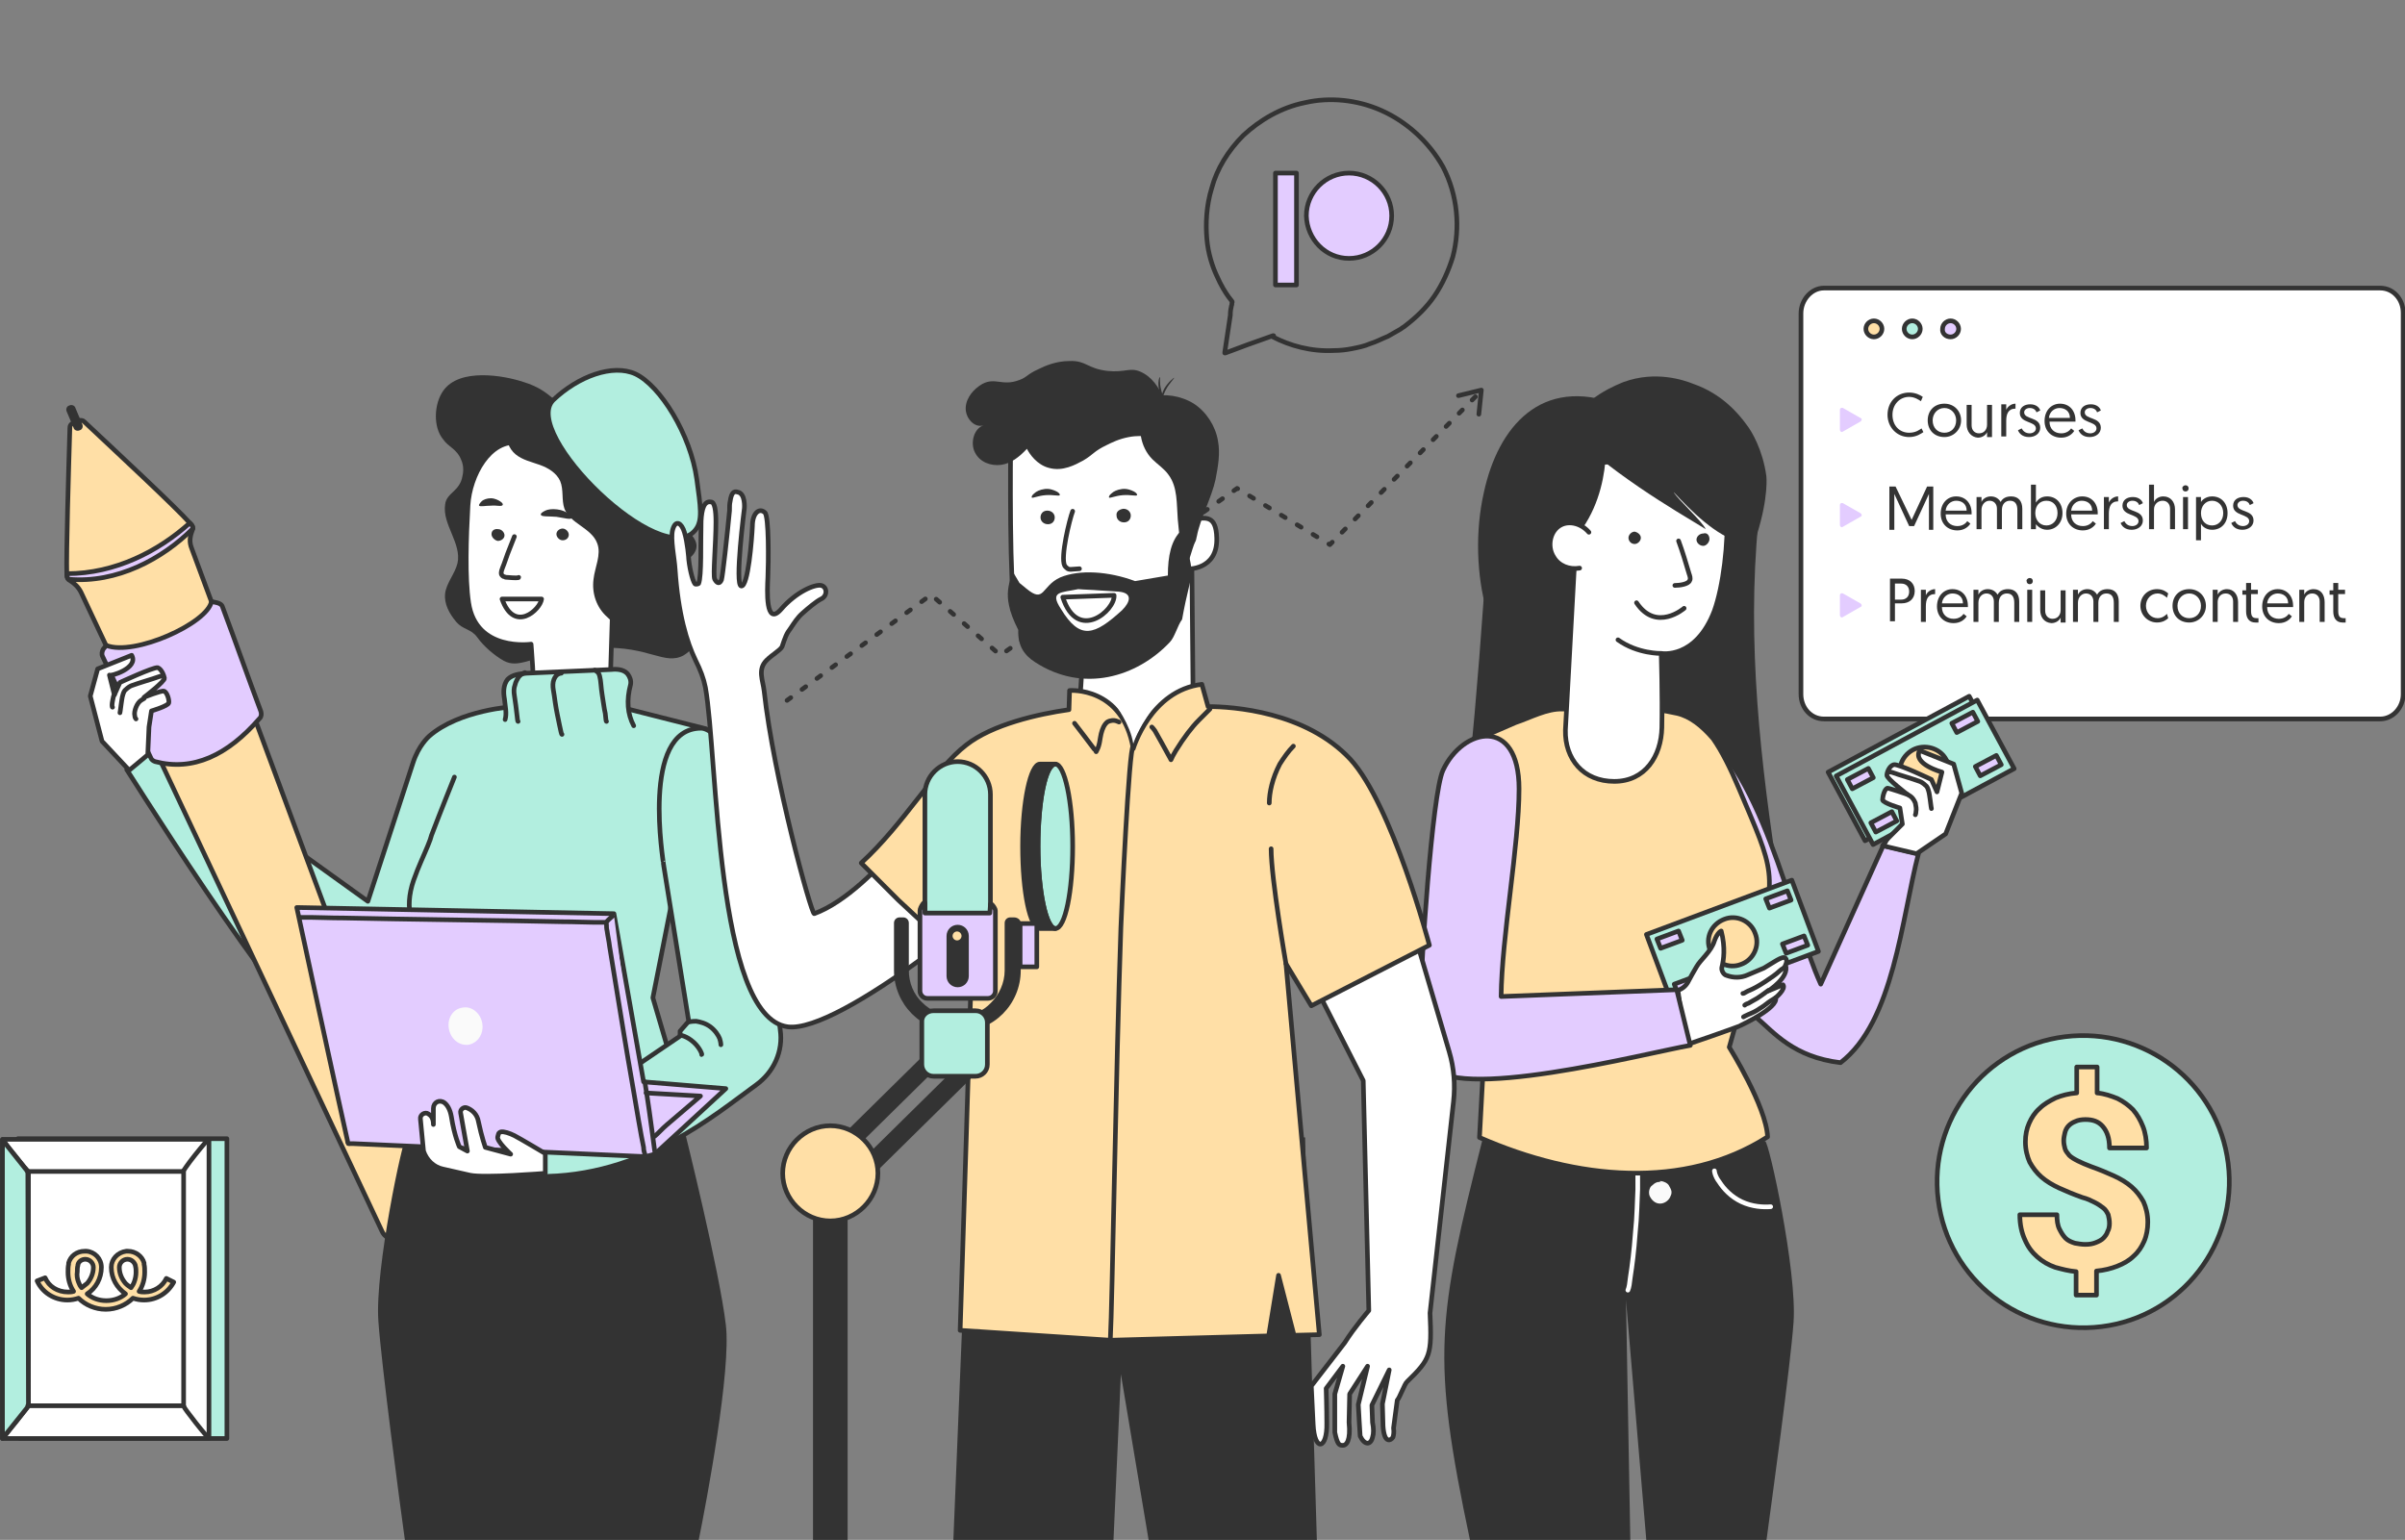 <?xml version="1.0" encoding="utf-8"?>
<!-- Generator: Adobe Illustrator 23.0.1, SVG Export Plug-In . SVG Version: 6.00 Build 0)  -->
<svg version="1.1" id="Layer_1" xmlns="http://www.w3.org/2000/svg" xmlns:xlink="http://www.w3.org/1999/xlink" x="0px" y="0px"
	 viewBox="0 0 389 249.1" style="enable-background:new 0 0 389 249.1;" xml:space="preserve">
<rect x="0" y="0" width="389" height="249.1" fill="#808080" stroke="none"/>
<style type="text/css">
	
		.st0{fill:none;stroke:#333333;stroke-width:0.75;stroke-linecap:round;stroke-linejoin:round;stroke-miterlimit:22.926;stroke-dasharray:0.75,2.25;}
	
		.st1{fill-rule:evenodd;clip-rule:evenodd;fill:#FFFFFF;stroke:#333333;stroke-width:0.75;stroke-linecap:round;stroke-linejoin:round;stroke-miterlimit:22.926;}
	
		.st2{fill-rule:evenodd;clip-rule:evenodd;fill:#B2EEDF;stroke:#333333;stroke-width:0.75;stroke-linecap:round;stroke-linejoin:round;stroke-miterlimit:22.926;}
	
		.st3{fill-rule:evenodd;clip-rule:evenodd;fill:#FFDFA6;stroke:#333333;stroke-width:0.75;stroke-linecap:round;stroke-linejoin:round;stroke-miterlimit:22.926;}
	
		.st4{fill-rule:evenodd;clip-rule:evenodd;fill:#E3CCFF;stroke:#333333;stroke-width:0.75;stroke-linejoin:round;stroke-miterlimit:22.926;}
	.st5{fill-rule:evenodd;clip-rule:evenodd;fill:#333333;}
	.st6{fill:none;stroke:#FFFFFF;stroke-width:0.75;stroke-linecap:round;stroke-linejoin:round;stroke-miterlimit:22.926;}
	.st7{fill-rule:evenodd;clip-rule:evenodd;fill:#FAFAFA;}
	.st8{fill:none;stroke:#333333;stroke-width:0.75;stroke-linecap:round;stroke-linejoin:round;stroke-miterlimit:22.926;}
	.st9{fill-rule:evenodd;clip-rule:evenodd;fill:#FFFFFF;}
	.st10{fill-rule:evenodd;clip-rule:evenodd;fill:#B2EEDF;}
	.st11{fill-rule:evenodd;clip-rule:evenodd;fill:#E3CCFF;}
	.st12{fill:none;stroke:#333333;stroke-width:0.75;stroke-miterlimit:22.926;}
	
		.st13{fill-rule:evenodd;clip-rule:evenodd;fill:#333333;stroke:#333333;stroke-width:0.75;stroke-linecap:round;stroke-linejoin:round;stroke-miterlimit:22.926;}
	.st14{fill:none;}
	.st15{enable-background:new    ;}
	.st16{fill:#333333;}
</style>
<polyline class="st0" points="127.3,113.3 150.6,96.2 161.8,106 200.1,79 215.1,88.1 239.3,63.5 "/>
<path class="st1" d="M295,46.6h90c2.1,0,3.7,1.8,3.7,4v61.7c0,2.2-1.7,4-3.7,4h-90c-2.1,0-3.7-1.8-3.7-4V50.7
	C291.3,48.5,293,46.6,295,46.6z"/>
<g>
	<g>
		
			<rect x="297" y="118" transform="matrix(0.881 -0.474 0.474 0.881 -21.895 161.725)" class="st2" width="25.9" height="12.6"/>
		<path class="st3" d="M308,120.8c1.9-1,4.4-0.3,5.4,1.6s0.3,4.4-1.6,5.4s-4.4,0.3-5.4-1.6C305.3,124.3,306.1,121.8,308,120.8z"/>
		<path class="st4" d="M314.4,116.4l3.4-1.8l0.8,1.5l-3.4,1.8L314.4,116.4L314.4,116.4z M318.2,123.5l3.4-1.8l0.8,1.5L319,125
			L318.2,123.5L318.2,123.5z M301.2,132.6l3.4-1.8l0.8,1.5l-3.4,1.8L301.2,132.6L301.2,132.6z M297.4,125.5l3.4-1.8l0.8,1.5
			l-3.4,1.8L297.4,125.5z"/>
	</g>
	<g>
		<path class="st5" d="M250.2,67c-4.5,2.7-7.6,7.3-9.4,12.2c0.2,7.9-2.8,45.9-4.5,56.8c16.9,2.2,34,4.3,50.9,3.1
			c-2.9-19.4-4.8-38.8-2.4-58.3L250.2,67z M250.2,67L250.2,67L250.2,67z"/>
	</g>
	<g>
		<path class="st5" d="M250.4,98.4c-2.8,16.7-0.5,33.8,0,50.7c0.1,1.6,0.1,3.3-0.7,4.7c-1.1,2.2-3.7,3.3-6.1,3.4
			c-2.4,0.1-4.9-0.4-7.3-0.6c-0.3-1.6-0.6-3.2-0.8-4.9c-0.8,1.9-1.6,3.8-2.4,5.6c1-11.9,2.2-23.7,3.6-35.6L250.4,98.4z M250.4,98.4
			L250.4,98.4L250.4,98.4z"/>
	</g>
	<path class="st5" d="M285.5,184.6c0.6-0.1,5.2,21.1,4.6,29.3c-0.5,7.1-3.6,29.4-4.4,35.4h-19.4l-3.3-39l0.7,39h-25.9
		c-6.3-29.8-5.4-35.8,2.1-65.4L285.5,184.6z"/>
	<g>
		<path class="st5" d="M264.9,190.2c0,0.5,0,1.3,0,2.2c-0.1,1.8-0.1,4.3-0.4,7.1c-0.2,2.8-0.5,5.2-0.8,7.1c-0.1,0.9-0.2,1.7-0.4,2.1
			L264.9,190.2z M264.9,190.2L264.9,190.2L264.9,190.2z"/>
		<path class="st6" d="M264.9,190.2c0,0.5,0,1.3,0,2.2c-0.1,1.8-0.1,4.3-0.4,7.1c-0.2,2.8-0.5,5.2-0.8,7.1c-0.1,0.9-0.2,1.7-0.4,2.1
			 M264.9,190.2L264.9,190.2L264.9,190.2z"/>
	</g>
	<g>
		<path class="st7" d="M268.4,191.1c0,0,0.1-0.1,0.5,0c0.3,0.1,0.7,0.2,1,0.6c0.1,0.2,0.3,0.5,0.4,0.8s0.1,0.6-0.1,1
			c-0.2,0.6-0.9,1.2-1.7,1.2c-0.8,0-1.4-0.6-1.7-1.3c-0.1-0.3-0.1-0.7,0-1s0.2-0.5,0.5-0.7c0.4-0.4,0.8-0.5,1-0.5
			c0.3,0,0.5,0.1,0.5,0.1L268.4,191.1z M268.4,191.1L268.4,191.1L268.4,191.1z"/>
	</g>
	<g>
		<path class="st5" d="M286.4,195.2c-1.2,0.1-3,0-4.7-0.8s-2.9-2.1-3.6-3.2c-0.4-0.5-0.6-1-0.7-1.3s-0.1-0.5-0.1-0.5L286.4,195.2z
			 M286.4,195.2L286.4,195.2L286.4,195.2z"/>
		<path class="st6" d="M286.4,195.2c-1.2,0.1-3,0-4.7-0.8s-2.9-2.1-3.6-3.2c-0.4-0.5-0.6-1-0.7-1.3s-0.1-0.5-0.1-0.5 M286.4,195.2
			L286.4,195.2L286.4,195.2z"/>
	</g>
	<path class="st4" d="M294.5,159.2c3.4-7.5,6.7-14.9,10.1-22.4c1.9,0.4,3.8,0.9,5.7,1.3c-2.7,10.4-4,27.2-12.6,33.8l0,0
		c-7.6-0.9-10.8-4.9-13.6-7.3L273,116.5C284.9,123.2,289.5,148.2,294.5,159.2z"/>
	<path class="st3" d="M264.5,114.6c2.3,0,4.6,0.3,6.8,0.8c2.1,0.5,4,2,5.8,4.1c1.4,2,2.8,4.8,4.1,7.9c5.8,13.7,6.4,13.8,2.6,27.4
		l-4.1,14.6c0,0,6,9.6,6.2,14.5c-13.4,8.6-30.9,7-46.6,0.1l1.4-25.9c-1.1-12.6-2.3-25.2-3.4-37.8c2.6-1.1,5.2-2.3,7.8-3.4
		c2.4-0.8,5.1-2.3,7.6-2.2C256.6,114.6,260.5,114.6,264.5,114.6z"/>
	<g>
		
			<rect x="298.3" y="118.6" transform="matrix(0.881 -0.474 0.474 0.881 -22.025 162.427)" class="st2" width="25.9" height="12.6"/>
		<path class="st3" d="M309.4,121.3c1.9-1,4.4-0.3,5.4,1.6s0.3,4.4-1.6,5.4s-4.4,0.3-5.4-1.6C306.7,124.8,307.4,122.4,309.4,121.3z"
			/>
		<path class="st4" d="M315.7,117l3.4-1.8l0.8,1.5l-3.4,1.8L315.7,117L315.7,117z M319.5,124l3.4-1.8l0.8,1.5l-3.4,1.8L319.5,124
			L319.5,124z M302.6,133.1l3.4-1.8l0.8,1.5l-3.4,1.8L302.6,133.1L302.6,133.1z M298.8,126.1l3.4-1.8l0.8,1.5l-3.4,1.8L298.8,126.1z
			"/>
	</g>
	<path class="st1" d="M316,123.6l-5.5-2.2c-1.2,2.2,3.6,3.5,3.6,3.5l-0.8,3.2l-0.9-2c0,0-5.4-2.6-6.1-2.4s-1.1,1.2-1.1,1.7
		c-0.1,0.5,3.3,3.1,3.3,3.1s-2.9-1-3.2-1c-0.5,0.1-0.8,1.4-0.8,1.9c0.1,0.5,2.8,1.3,2.8,1.3l0.4,2.6l-2.3,2.3l0,0l0,0l-0.5,0.6h0.1
		l-0.5,0.6l5.5,1.3l4.7-3.2l2.6-6.6L316,123.6z"/>
	<path class="st8" d="M309.8,131.8c0,0,0.1-0.2,0.1-0.5c0.1-0.4,0-0.9-0.1-1.4c-0.2-0.5-0.5-0.9-0.8-1.1c-0.3-0.2-0.5-0.3-0.5-0.3"
		/>
	<path class="st8" d="M312.4,130.8c0,0-0.1-0.5-0.2-1.4c-0.1-0.5-0.1-1-0.3-1.6c-0.1-0.3-0.2-0.6-0.5-0.8c-0.2-0.2-0.6-0.5-0.9-0.6
		c-1.4-0.5-2.5-0.8-3.4-1.1c-0.9-0.3-1.4-0.5-1.4-0.4"/>
	<g>
		
			<rect x="267.6" y="146.3" transform="matrix(0.937 -0.35 0.35 0.937 -35.645 107.739)" class="st2" width="25.1" height="12.3"/>
		<path class="st3" d="M278.9,148.7c2-0.8,4.3,0.3,5,2.3c0.8,2-0.3,4.3-2.3,5c-2,0.8-4.3-0.3-5-2.3
			C275.8,151.7,276.8,149.5,278.9,148.7z"/>
		<path class="st4" d="M285.6,145.4l3.5-1.3l0.6,1.5l-3.5,1.3L285.6,145.4L285.6,145.4z M288.3,152.7l3.5-1.3l0.6,1.5l-3.5,1.3
			L288.3,152.7L288.3,152.7z M270.8,159.2l3.5-1.3l0.6,1.5l-3.5,1.3L270.8,159.2L270.8,159.2z M268,151.9l3.5-1.3l0.6,1.5l-3.5,1.3
			L268,151.9z"/>
	</g>
	<path class="st1" d="M272.5,169.1c0,0,8.8-3,9-3.2c0.2-0.1,6.2-2.9,5.7-4.5c0,0,1.7-1.4,1.2-2.1l-2.4,1c0,0,3.5-2.2,2.8-4.2
		c0,0,0.4-0.7,0-1.1c-0.4-0.5-2.1,0.8-3.5,1.6l-2.6,1.1c-1.1,0.5-2.3,0.5-3.4,0.1l0,0c-0.5-0.1-0.9-0.8-0.8-1.3
		c0.3-1.2,0.6-3.2-0.1-5.9c0,0-0.6,0.2-1.1,1.6c-0.5,1.7-2.3,3.1-2.9,4.2c-0.4,0.7-1,1.7-1.4,2.5c-0.4,0.7-1,1.1-1.6,1.3l0.6,4.6
		L272.5,169.1z"/>
	<g>
		<path class="st9" d="M288.5,156.6c0.1-0.2,0.2-0.2,0.2-0.2S288.7,156.5,288.5,156.6s-0.5,0.3-0.7,0.5c-0.5,0.5-1.4,1.1-2.3,1.7
			c-0.9,0.6-1.8,1.1-2.5,1.4c-0.3,0.1-0.6,0.3-0.8,0.4c-0.1,0.1-0.3,0.1-0.3,0.1L288.5,156.6z M288.5,156.6L288.5,156.6L288.5,156.6
			z"/>
		<path class="st8" d="M288.5,156.6c0.1-0.2,0.2-0.2,0.2-0.2S288.7,156.5,288.5,156.6s-0.5,0.3-0.7,0.5c-0.5,0.5-1.4,1.1-2.3,1.7
			c-0.9,0.6-1.8,1.1-2.5,1.4c-0.3,0.1-0.6,0.3-0.8,0.4c-0.1,0.1-0.3,0.1-0.3,0.1 M288.5,156.6L288.5,156.6L288.5,156.6z"/>
	</g>
	<g>
		<path class="st9" d="M286.1,160.2c0-0.1-0.8,0.6-1.9,1.3c-0.5,0.3-1.1,0.6-1.4,0.8c-0.4,0.1-0.6,0.3-0.6,0.3L286.1,160.2z
			 M286.1,160.2L286.1,160.2L286.1,160.2z"/>
		<path class="st8" d="M286.1,160.2c0-0.1-0.8,0.6-1.9,1.3c-0.5,0.3-1.1,0.6-1.4,0.8c-0.4,0.1-0.6,0.3-0.6,0.3 M286.1,160.2
			L286.1,160.2L286.1,160.2z"/>
	</g>
	<g>
		<path class="st9" d="M287.2,161.4c0,0-0.3,0.2-0.8,0.5s-1,0.8-1.7,1.2c-0.7,0.5-1.4,0.8-1.9,1s-0.8,0.4-0.8,0.4L287.2,161.4z
			 M287.2,161.4L287.2,161.4L287.2,161.4z"/>
		<path class="st8" d="M287.2,161.4c0,0-0.3,0.2-0.8,0.5s-1,0.8-1.7,1.2c-0.7,0.5-1.4,0.8-1.9,1s-0.8,0.4-0.8,0.4 M287.2,161.4
			L287.2,161.4L287.2,161.4z"/>
	</g>
	<path class="st4" d="M273.4,169.1c-6.9,1.2-38.9,9.5-42.1,3c-1.1-2.3-1.5-6.1-1.5-10.6c0-4.8,1.8-33,3.6-36.9
		c3.2-6.9,12.3-8.8,12.3,3c0,9.2-2.8,23.9-2.9,33.6l28.4-1.1L273.4,169.1z"/>
	<path class="st1" d="M252.8,75.3l2.6,2.5l-2.2,40.3c-0.1,4.7,2.9,8.3,7.9,8.3l0,0c5,0,7.6-4.1,7.7-8.7c0.1-5-0.1-12-0.1-12
		s5.6,1,8.6-6.9c1.4-3.9,2.3-10.9,2-16.4c-0.1-5-4.4-8.8-9.5-8.4L252.8,75.3z"/>
	<path class="st5" d="M261.6,65.4l-1.9,5c0,0,1.4,12.6-7.9,19.3c0,0,0.1,12.6-6.3,17c-2.3-2.9-4.3-5.2-5-7.7
		c-1.7-6-1.9-13.1-0.5-19.3C242.3,69,249.3,60.8,261.6,65.4z"/>
	<path class="st5" d="M276.5,87.2c0,0.5-0.5,1.1-1,1.1c-0.6,0-1.1-0.5-1.1-1s0.5-1,1.1-1C276.1,86.1,276.5,86.6,276.5,87.2z"/>
	<path class="st5" d="M265.4,87c0,0.5-0.5,1-1,1c-0.6,0-1-0.5-1-1s0.5-1,1-1C264.9,86.1,265.4,86.5,265.4,87z"/>
	<path class="st8" d="M271.5,87.5c0.6,1.6,1.2,3.6,1.7,5.3c0.1,0.3,0.3,0.8,0.1,1.1c-0.2,0.6-1.6,0.8-2.4,0.8"/>
	<path class="st5" d="M281.8,200.6c-0.1,0.3-1.2,0.1-2.4,0.2c-1.3,0.1-2.3,0.4-2.4,0.1c-0.1-0.1,0.1-0.4,0.6-0.6
		c0.4-0.3,1-0.5,1.8-0.6s1.5,0.1,1.9,0.3C281.6,200.3,281.8,200.5,281.8,200.6z"/>
	<path class="st5" d="M277.4,82.5c-0.2,0.2-1,0-1.9-0.1c-1-0.1-1.7,0.2-2-0.1c-0.1-0.2,0.1-0.4,0.5-0.6s0.9-0.5,1.6-0.4
		s1.2,0.3,1.5,0.6C277.4,82.1,277.6,82.4,277.4,82.5z"/>
	<g>
		<path class="st9" d="M257,86.1c-1.2-1.4-3.1-1.9-4.5-1.2c-1.8,0.9-2.3,3.5-1.2,5.2c0.8,1.4,2.5,2.1,4.2,1.8L257,86.1z M257,86.1
			L257,86.1L257,86.1z"/>
		<path class="st8" d="M257,86.1c-1.2-1.4-3.1-1.9-4.5-1.2c-1.8,0.9-2.3,3.5-1.2,5.2c0.8,1.4,2.5,2.1,4.2,1.8 M257,86.1L257,86.1
			L257,86.1z"/>
	</g>
	<g>
		<path class="st9" d="M272.4,98.4c0,0-4.5,3.9-7.7-0.9L272.4,98.4z M272.4,98.4L272.4,98.4L272.4,98.4z"/>
		<path class="st8" d="M272.4,98.4c0,0-4.5,3.9-7.7-0.9 M272.4,98.4L272.4,98.4L272.4,98.4z"/>
	</g>
	<g>
		<path class="st9" d="M268.7,105.7c0,0-3.8,0.1-7-2.2L268.7,105.7z M268.7,105.7L268.7,105.7L268.7,105.7z"/>
		<path class="st8" d="M268.7,105.7c0,0-3.8,0.1-7-2.2 M268.7,105.7L268.7,105.7L268.7,105.7z"/>
	</g>
	<path class="st5" d="M254.8,68.9c-0.1,1.2,0.4,3.1,10.3,9.9c4.4,3,8.2,5.2,10.8,6.8c-0.6-1.3-4.5-4.8-5.2-6c2.8,3,6.8,7.1,11,8.2
		c0.5,0.1,1,0.2,1.5,0.1c0.6-0.2,0.9-0.9,1-1.5c1.9-6.1,1.5-9.4,1.5-9.4c-0.6-4.3-2.4-7.3-3.2-8.3c-1.3-1.8-4-5-8.6-6.6
		c-1.5-0.6-6.1-2.2-11.3-0.3C262.4,61.9,255,64.6,254.8,68.9z"/>
</g>
<path class="st8" d="M199.3,48.9L199.3,48.9L199.3,48.9L199.3,48.9L199.3,48.9L199.3,48.9c-0.1,0.2,0,0.4-0.1,0.5
	c-0.1,0.4-0.2,0.9-0.2,1.6c-0.2,1.4-0.5,3.4-0.9,6v0.1h0.1c2.1-0.8,4.8-1.8,7.7-2.8h0.1v0.1l0,0l-0.1,0.1c2.7,1.4,6.1,2.4,9.9,2.2
	c0.9,0,1.9-0.1,2.9-0.3s2-0.4,2.9-0.8c1-0.3,1.9-0.8,2.9-1.2c0.5-0.3,0.9-0.5,1.4-0.8c0.2-0.1,0.5-0.3,0.7-0.4
	c0.2-0.2,0.5-0.3,0.7-0.5c1.7-1.3,3.4-2.9,4.7-4.8c1.3-1.9,2.3-4.1,3-6.4c1.2-4.6,0.8-9.9-1.6-14.5c-2.3-4.1-5.9-7.3-9.9-9.1
	c-4-1.8-8.5-2.2-12.4-1.3c-4,0.8-7.4,2.9-10,5.3c-2.5,2.5-4.3,5.5-5.1,8.5c-0.9,2.9-1,5.8-0.8,8.2s0.9,4.5,1.6,6
	c0.7,1.6,1.4,2.7,1.9,3.4c0.2,0.3,0.5,0.6,0.6,0.8C199.2,48.8,199.3,48.9,199.3,48.9"/>
<g>
	<path class="st5" d="M74.6,74.4c0.5,1.1,0.3,2.2,0.2,2.6c-0.4,2.5-2.6,2.7-2.8,4.6c-0.5,3.2,2.7,6.3,2,9.5c-0.4,1.7-1.8,3.2-2,4.9
		c-0.2,1.7,0.7,3.3,1.8,4.6c1.1,1.3,2.4,1.1,3.4,2.5s2.7,2.9,4.3,3.8c2.3,1.2,4.1-0.4,9.6-1.4c0.8-0.2,3.4-0.6,6-0.7
		c7.9-0.3,10.4,2.9,13.5,1.2c2.8-1.7,4.1-6.2,2.8-9c-1-2.3-3.7-2.7-3.7-4.5c0.1-1.7,2.4-1.9,2.9-3.7c0.6-2.5-3.5-3.7-5.6-8.2
		c-2.5-5,0.4-7.9-2.2-10.6c-2.2-2.3-4.5-0.5-10.3-2.6c-5.3-2-5-4.1-9.8-5.6c-3.3-1.1-10.4-2.3-13,1.4c-1.5,2.1-1.7,5.9,0,7.9
		C72.5,72.3,73.9,72.6,74.6,74.4z"/>
	<path class="st1" d="M86.4,114.2c0-3.8-0.5-10-0.5-10s-8.9,1.3-10.1-6.7c-0.6-4-0.4-10.5-0.1-15.8c0.3-4.8,3.5-10.7,8.2-10.1
		L97.2,75c1.4,0.1,2.5,1.4,2.5,2.8l0,0L98.6,114c-0.2,4.6-2.6,8.6-7.2,8.4l0,0C86.9,122.3,86.4,118.8,86.4,114.2z"/>
	<path class="st2" d="M114.2,117.9l-14.2-3.6H83.1c0,0-8.8,0.5-13.7,4.8c-0.1,0.1-1.7,1.5-2.6,4.3l-7.3,22.4L25,121l-4.5,3.5
		c6.2,9.7,30.4,47.9,38,49.5l7.7-8.6c0.9,7,1.7,13.1,1.7,13c0.2-0.2,41.9-2.7,41.9-2.7l-4.2-14.3L114.2,117.9z"/>
	<path class="st3" d="M31,88.7l39.6,106.8c1.4,3.6-7.2,7.2-8.8,3.7L13.1,95.8c-0.4-0.8-1-1.4-1.8-1.9c-0.2-0.1-0.3-0.2-0.4-0.4
		c-0.1-0.2-0.1-0.5-0.1-0.7c-0.1-3.3,0.3-17,0.5-23.6c0-0.3,0.1-0.5,0.4-0.7c0.4-0.3,0.8-0.4,1.2-0.5c0.3,0,0.5,0,0.7,0.2
		c4.8,4.5,14.9,13.9,17.1,16.4c0.4,0.4,0.6,0.6,0.4,1.2C30.7,86.8,30.6,87.7,31,88.7z"/>
	<path class="st4" d="M11.1,93.7c-0.3-0.3-0.2-0.5-0.3-0.9c7.9,0,14.9-3.7,19.9-8.2c0.3,0.3,0.5,0.5,0.5,0.9
		C26.3,90.4,18.9,94.4,11.1,93.7z"/>
	<path class="st4" d="M36,98.2c2.1,5.6,4.1,11.3,6.2,16.9c0.1,0.4,0.1,0.8-0.2,1.1c-5.2,6-10.8,8.6-16.9,7c-0.3-0.1-0.6-0.3-0.7-0.6
		c-2.5-5.2-5.3-11.1-7.8-16.4c-0.2-0.4-0.1-0.8,0.1-1.2l0.5-0.6c4.5,1.8,16.4-3.6,17-7.1l0.9,0.2C35.5,97.6,35.9,97.8,36,98.2z"/>
	<path class="st5" d="M11.2,65.6L11.2,65.6c0.4-0.2,0.9,0,1,0.4l1.1,2.6c0.2,0.4,0,0.9-0.4,1l0,0c-0.4,0.2-0.9,0-1-0.4l-1.1-2.6
		C10.6,66.2,10.8,65.7,11.2,65.6z"/>
	<path class="st5" d="M65.7,184c-0.5-0.2-5.1,21.4-4.5,29.7c0.5,7.1,3.4,29,4.3,35.5H113c1.3-6.4,5.3-27.7,4.4-34.9
		c-1-8.6-6.6-31.1-6.6-31.1L65.7,184z"/>
	<path class="st5" d="M79.5,86.4c0,0.5,0.5,1,1,1.1c0.6,0,1.1-0.4,1.1-0.9s-0.5-1-1-1C80,85.5,79.5,85.8,79.5,86.4z"/>
	<path class="st5" d="M90,86.4c0,0.5,0.5,1,1,1c0.6,0,1-0.4,1-0.9s-0.5-1-1-1S90,85.9,90,86.4z"/>
	<path class="st8" d="M83.2,86.8c-0.3,0.8-0.7,1.8-1.1,2.8c-0.3,0.8-0.5,1.5-0.8,2.2c-0.1,0.3-0.3,0.7-0.2,1.1
		c0.1,0.2,0.3,0.4,0.5,0.4c0.1,0.1,0.4,0.1,0.5,0.1c1.1,0.1,1.8,0.1,1.8,0"/>
	<path class="st5" d="M87.5,83.3c0.1,0.3,1.2,0.2,2.5,0.3c1.3,0.2,2.3,0.5,2.5,0.2c0.1-0.2-0.1-0.4-0.5-0.7c-0.5-0.3-1-0.6-1.9-0.7
		c-0.8-0.1-1.5,0-1.9,0.2C87.6,82.9,87.4,83.1,87.5,83.3z"/>
	<path class="st5" d="M77.5,81.8c0.2,0.2,1,0,1.9,0c0.9-0.1,1.7,0.2,1.9-0.1c0.1-0.2-0.1-0.4-0.4-0.6s-0.9-0.5-1.5-0.5
		s-1.2,0.2-1.5,0.5C77.6,81.4,77.4,81.7,77.5,81.8z"/>
	<g>
		<path class="st5" d="M102.3,102c-2.2,0.5-2.4-0.7-4.1-2.2S95.7,96,96,93.7c0.2-1.9,1.3-4,0.6-5.8c-0.9-2.5-4.4-3.2-5.3-5.6
			c-0.5-1.4-0.1-3.1-0.7-4.5c-0.6-1.3-1.9-2.1-3.3-2.6s-2.8-0.8-3.9-1.7c-1.1-0.9-1.8-2.6-1.1-3.8c5.9,0.8,11.8,2.2,17.5,4.2
			c1.3,0.5,2.7,1.1,3.4,2.3c0.8,1.2,0.8,2.8,0.7,4.3c-0.3,7.2-0.7,14.3-1,21.5L102.3,102z M102.3,102L102.3,102L102.3,102z"/>
	</g>
	<path class="st2" d="M113.4,117.8c2.5,0,8.4,7,9.4,17.6c0.5,4.9,2.3,21.7,3.4,31.2c0.5,3.4-1,6.8-3.9,8.9
		c-6.4,4.6-18.4,15-35.3,14.8l-3.5-4.7l26.5-18v-0.8l1.4-1.6l-4.1-25.5C107.4,139.8,103.5,117.8,113.4,117.8z"/>
	<path class="st8" d="M67.8,150.6c0,0-0.2-0.1-0.5-0.5c-0.2-0.4-0.5-0.9-0.8-1.7c-0.5-1.5-0.4-3.7,0.4-6s1.7-4.1,2.3-5.6
		c0.3-0.7,0.5-1.3,0.6-1.7c1.4-3.7,3.7-9.4,3.7-9.4"/>
	<g>
		<path class="st10" d="M81.7,116.4c0.3-1,0-2.2-0.1-3.3c-0.2-1.1-0.2-2.3,0.5-3.2c0.8-0.8,2-0.9,3.1-1c4.6-0.2,9.1-0.4,13.7-0.6
			c0.9-0.1,2,0,2.6,0.7c0.4,0.5,0.6,1.1,0.5,1.7c-0.7,2.6-0.5,4.8,0.5,6.7L81.7,116.4z M81.7,116.4L81.7,116.4L81.7,116.4z"/>
		<path class="st8" d="M81.7,116.4c0.3-1,0-2.2-0.1-3.3c-0.2-1.1-0.2-2.3,0.5-3.2c0.8-0.8,2-0.9,3.1-1c4.6-0.2,9.1-0.4,13.7-0.6
			c0.9-0.1,2,0,2.6,0.7c0.4,0.5,0.6,1.1,0.5,1.7c-0.7,2.6-0.5,4.8,0.5,6.7 M81.7,116.4L81.7,116.4L81.7,116.4z"/>
	</g>
	<path class="st8" d="M90.9,118.8c-0.1,0-0.2-0.6-0.4-1.5c-0.2-1-0.5-2.3-0.7-3.7c-0.1-0.8-0.2-1.4-0.3-2c-0.1-0.6-0.1-1.2,0.1-1.7
		s0.5-0.8,0.8-0.9c0.2-0.1,0.4-0.1,0.4-0.1"/>
	<path class="st8" d="M111.5,165.3c0,0,0.4-0.1,1.1-0.1c0.6,0.1,1.5,0.3,2.3,0.9c0.8,0.6,1.3,1.4,1.5,1.9c0.2,0.6,0.2,1,0.2,1"/>
	<path class="st8" d="M110,167.5c0-0.1,1.1,0.1,2.2,1.1c1,0.9,1.4,2,1.3,2"/>
	<path class="st4" d="M48,146.8c0,0,7.2,33.4,8.2,37.7c0.1,0.6,0,0.5,0.5,0.5h0.5l47.2,2.1l1.5-0.4l11.5-10.6l-13.3-1.1l-4.8-27.2
		L48,146.8z"/>
	<g>
		<path class="st11" d="M106,186.7c-0.1,0-0.6-4.9-1.7-11.7L106,186.7z M106,186.7L106,186.7L106,186.7z"/>
		<path class="st8" d="M106,186.7c-0.1,0-0.6-4.9-1.7-11.7 M106,186.7L106,186.7L106,186.7z"/>
	</g>
	<g>
		<path class="st11" d="M104.4,187.1c0,0-0.1-0.1-0.1-0.4c-0.1-0.3-0.2-0.7-0.2-1.1c-0.2-1-0.5-2.5-0.8-4.3
			c-0.6-3.7-1.5-8.6-2.4-14.1s-1.7-10.5-2.3-14.1c-0.1-0.9-0.3-1.7-0.4-2.5c-0.1-0.4-0.1-0.7-0.1-1c-0.1-0.4,0.1-0.6,0.3-0.8
			c0.4-0.4,0.7-0.6,0.9-0.8L104.4,187.1z M104.4,187.1L104.4,187.1L104.4,187.1z"/>
		<path class="st12" d="M104.4,187.1c0,0-0.1-0.1-0.1-0.4c-0.1-0.3-0.2-0.7-0.2-1.1c-0.2-1-0.5-2.5-0.8-4.3
			c-0.6-3.7-1.5-8.6-2.4-14.1s-1.7-10.5-2.3-14.1c-0.1-0.9-0.3-1.7-0.4-2.5c-0.1-0.4-0.1-0.7-0.1-1c-0.1-0.4,0.1-0.6,0.3-0.8
			c0.4-0.4,0.7-0.6,0.9-0.8 M104.4,187.1L104.4,187.1L104.4,187.1z"/>
	</g>
	<g>
		<path class="st11" d="M98,149.2c-0.4,0-1.2,0-1.9,0c-1.3,0-3.1-0.1-5.3-0.1c-4.5-0.1-10.7-0.2-17.6-0.3
			c-6.8-0.1-13.1-0.2-17.6-0.3c-2.3,0-4.1-0.1-5.3-0.1c-0.6,0-1.1,0-1.4,0s-0.5,0-0.5,0L98,149.2z M98,149.2L98,149.2L98,149.2z"/>
		<path class="st12" d="M98,149.2c-0.4,0-1.2,0-1.9,0c-1.3,0-3.1-0.1-5.3-0.1c-4.5-0.1-10.7-0.2-17.6-0.3
			c-6.8-0.1-13.1-0.2-17.6-0.3c-2.3,0-4.1-0.1-5.3-0.1c-0.6,0-1.1,0-1.4,0s-0.5,0-0.5,0 M98,149.2L98,149.2L98,149.2z"/>
	</g>
	<path class="st8" d="M105.9,183.8c0.5-0.4,1.2-1.2,1.9-1.8c1.5-1.3,3.3-2.8,5.5-4.7l-8.8-0.5"/>
	<path class="st1" d="M68.5,186.2L68.5,186.2L68,181c-0.1-0.7,0.8-1.2,1.3-0.8c0.5,0.3,0.8,0.8,0.8,1.7v-2.6c0-1,1-1.5,1.8-0.9
		c0.5,0.4,0.9,1.1,1.1,2.2c0.5,3.2,1.3,4.9,1.3,4.9l1.3,0.7l-1.1-6.2c-0.1-0.5,0.5-1,1-0.8c0.8,0.3,1.7,1,1.9,2.3
		c0.5,2.4,1.1,4.1,1.1,4.1l4.1,1.1c0,0-2.3-2.1-2.1-2.8c0.2-0.7,0.1-0.6,0.5-0.8c0.5-0.1,1.4,0.2,2.2,0.6c0.8,0.4,5,2.9,5,2.9v3.2
		c0,0-9.9,0.8-12.2,0.3l-4.4-1C70.2,188.8,69,187.7,68.5,186.2z"/>
	<path class="st7" d="M78,165.5c0.3,1.7-0.7,3.2-2.2,3.5c-1.5,0.2-2.9-0.9-3.2-2.6c-0.3-1.7,0.7-3.2,2.2-3.4
		C76.2,162.7,77.7,163.8,78,165.5z"/>
	<path class="st8" d="M98.1,116.7c-0.1,0-0.1-0.5-0.2-1.3c-0.2-0.8-0.3-1.9-0.5-3c-0.2-1.2-0.2-2.3-0.4-3c-0.1-0.4-0.2-0.6-0.5-0.8
		c-0.2-0.2-0.3-0.2-0.3-0.2"/>
	<path class="st8" d="M83.8,116.7c-0.1,0-0.1-0.5-0.2-1.2c-0.1-0.8-0.2-1.8-0.4-3c-0.1-0.6-0.1-1.2,0.1-1.7c0.1-0.5,0.4-1,0.6-1.3
		c0.5-0.6,1.1-0.7,1-0.7"/>
	<path class="st8" d="M81.2,96.9c2,5.6,6.2,1.7,6.4,0H81.2z"/>
	<path class="st2" d="M89.5,64.7c-5.4,5.3,17.6,27.9,23,21c1.2-1.5,0.8-3.8,0.2-8.2c-1-7.2-5.9-15.1-9.9-17
		C99.1,58.8,93.5,60.9,89.5,64.7z"/>
	<path class="st1" d="M21.3,106l-5.5,2.2l-1.2,4.4l1.9,7.3l4.4,4.7l3-2.5l0.2-4.5l0.4-2.6c0,0,2.7-0.8,2.8-1.3
		c0.1-0.5-0.3-1.8-0.8-1.9s-3.2,1-3.2,1s3.4-2.6,3.3-3.1s-0.5-1.5-1.1-1.7c-0.7-0.1-6.1,2.4-6.1,2.4l-0.9,2l-0.8-3.2
		C17.7,109.5,22.5,108.1,21.3,106z"/>
	<path class="st8" d="M22,116.3c0,0-0.2-0.2-0.2-0.5c-0.1-0.4,0-0.9,0.2-1.4s0.5-0.9,0.8-1.1s0.5-0.3,0.5-0.3"/>
	<path class="st8" d="M19.4,115.3c0,0,0.1-0.5,0.2-1.4c0.1-0.5,0.1-1,0.3-1.6c0.1-0.3,0.2-0.6,0.5-0.8c0.2-0.2,0.6-0.5,0.9-0.6
		c1.4-0.5,2.5-0.8,3.4-1.1c0.9-0.3,1.4-0.5,1.4-0.4"/>
	<path class="st8" d="M18.2,114.4c-0.1,0-0.1-0.5,0-1c0.1-0.6,0.2-1,0.3-1"/>
</g>
<g>
	<path class="st5" d="M211.1,184c0,3,1.6,55.7,1.9,65.2h-27.2l-4.5-26.9l-1.2,26.9h-25.9l2.8-68.3L211.1,184z"/>
	<path class="st1" d="M183.6,125.9L183.6,125.9c-5.6-0.1-10.1-4.5-9.3-10.1c0.7-4.5,0.7-9,0.7-9s-10.2,0.4-11.1-9.5
		c-0.7-8.4-0.4-28-0.4-28l0,0c9.6-4.8,21-4.1,29.8,1.9l-0.7,0.8l0.4,43.3C193,121.2,189.5,126,183.6,125.9z"/>
	<path class="st8" d="M173.5,82.7c-0.5,1.3-2,7.4-1.3,8.8c0.1,0.2,0.4,0.4,0.5,0.5c0.2,0.1,0.4,0.1,0.5,0.1c1.2-0.1,1.4-0.1,1.4-0.1
		"/>
	<g>
		<path class="st9" d="M192.1,85c0-0.6,0.5-1.1,1.3-1.1c1.6-0.1,3.3-0.6,3.4,3.1c0.2,5.3-4.9,5.1-4.9,5L192.1,85z M192.1,85
			L192.1,85L192.1,85z"/>
		<path class="st8" d="M192.1,85c0-0.6,0.5-1.1,1.3-1.1c1.6-0.1,3.3-0.6,3.4,3.1c0.2,5.3-4.9,5.1-4.9,5 M192.1,85L192.1,85L192.1,85
			z"/>
	</g>
	<path class="st5" d="M168.3,83.7c0,0.6,0.5,1.1,1.2,1.1s1.1-0.5,1.1-1.1s-0.5-1.1-1.2-1.1C168.7,82.6,168.3,83.1,168.3,83.7z"/>
	<path class="st5" d="M166.9,80.5c0.2,0.1,1-0.3,2.2-0.4c1.3-0.1,2.2,0.2,2.3,0c0.1-0.1-0.1-0.4-0.5-0.6s-1.1-0.5-1.9-0.4
		c-0.8,0.1-1.4,0.4-1.7,0.7C166.9,80.1,166.8,80.4,166.9,80.5z"/>
	<path class="st5" d="M180.6,83.4c0,0.6,0.5,1.1,1.2,1.1s1.1-0.5,1.1-1.1s-0.5-1.1-1.2-1.1C181,82.4,180.5,82.8,180.6,83.4z"/>
	<path class="st5" d="M179.4,80.5c0.2,0.1,1-0.3,2.2-0.4c1.3-0.1,2.2,0.2,2.3,0c0.1-0.1-0.1-0.4-0.5-0.6s-1.1-0.5-1.9-0.4
		c-0.8,0.1-1.4,0.4-1.7,0.7C179.4,80.1,179.3,80.4,179.4,80.5z"/>
	<g>
		<path class="st5" d="M185,66.4c-1.1,2.6-0.6,5.9,1.4,7.9c0.8,0.8,1.9,1.5,2.6,2.5c1.5,2,1.3,4.7,1.5,7.2c0.1,1.2,0.8,7.9,1.1,8.1
			c0.3,0.4,1.3-3.7,1.7-4.4c0.2-0.3,0.2-0.7,0.3-1c0.5-2.7,2.4-6.3,3-9.1c0.4-2.1,0.8-4.2,0.4-6.3c-0.4-2.4-1.9-4.7-3.9-6
			c-2.1-1.3-4.7-1.7-7.1-1.1L185,66.4z M185,66.4L185,66.4L185,66.4z"/>
	</g>
	<g>
		<path class="st5" d="M188.2,64.5c-0.7-1.8-1.9-3.6-3.8-4.4c-1.7-0.7-2.4,0.2-5.3-0.1c-3.3-0.4-3.4-1.7-6.1-1.6c-2.2,0-4,0.8-5,1.3
			c-2,0.9-1.8,1.3-3.2,1.8c-2.7,1-3.8-0.5-5.9,0.6c-1.4,0.8-2.6,2.2-2.7,3.8c-0.1,1.7,1.4,3.4,2.9,2.9c-1.6,0.5-2.2,2.9-1.4,4.4
			c0.8,1.6,2.6,2.2,4.2,2c1.6-0.2,3-1.3,4.2-2.6c0.4,0.8,1.6,2.6,3.6,3.1c2.2,0.6,4.2-0.5,5.5-1.2c1.7-1,1.7-1.5,3.8-2.5
			c0.8-0.4,2-1,3.6-1.3c2.7-0.5,3.8,0.4,4.7-0.5c1-1,1.1-3.2,0.3-3.7c-0.1-0.1-0.2-0.1-0.4-0.1L188.2,64.5z M188.2,64.5L188.2,64.5
			L188.2,64.5z"/>
	</g>
	<path class="st5" d="M187.6,61c0.1,0-0.1,0.9,0.2,2c0.2,1.1,0.8,1.8,0.8,1.9c-0.1,0.1-0.8-0.6-1.1-1.7
		C187.2,61.9,187.5,61,187.6,61z"/>
	<path class="st5" d="M189.9,61.1c0.1,0.1-0.7,0.8-1.3,1.9c-0.6,1.1-0.7,2.2-0.8,2.2s-0.1-1.1,0.5-2.3
		C189,61.7,189.9,61.1,189.9,61.1z"/>
	<path class="st1" d="M231.3,212.4l3.8-34.2c0.3-2.7,0.1-5.4-0.7-8.1l-5.9-20l-16.1,8.8l8.1,15.9l0.9,37.2c0,0-2.4,2.8-3.9,5.2l0,0
		l-5.4,7l0.3,6.2c0.2,4.5,2.3,4.1,2.2-0.2c0-2.3-0.1-5.6-0.1-5.6l2.7-3.6l-1.3,4.5v4.6v1.6c0.4,1.9,0.7,2.1,1.2,2.1
		c0.7,0.1,1.4-0.8,1.1-3.7l0.1-4.6l2.9-4.5l-1.5,6.2c0,0.5,0.3,5,0.3,5.1c0.7,1.5,1.7,1.5,2,0.2c0.2-0.6,0.2-1.4,0-2.4l-0.1-2.8
		l2.8-5.7l-1.1,5.5l0.1,3.6c0.1,1.4,0.4,2.1,0.8,2.2c0.3,0.1,0.6-0.1,0.8-0.4c0.1-0.3,0.2-0.8,0.1-1.5l0.6-4.5
		c0.4-0.4,1.2-2.7,1.6-3C231.4,219.8,231.6,219.2,231.3,212.4z"/>
	<path class="st1" d="M152.6,126.7c1-0.6-11,17.5-20.9,21.1c-0.5,0-6.6-22.2-8.1-36c-0.2-1.8-1.1-3.5,0.4-5c0.9-0.9,2.2-1.6,2.5-2.2
		c0.5-1.5,0.7-2.1,1.4-3c0.6-0.9,1.1-1.7,1.9-2.4c0.9-0.8,2.2-1.9,3-2.3c1.1-0.5,1-2,0-2.2s-4,1-6.5,3.9c-2.5,2.8-2.2-3.1-2.1-5.2
		c0.1-2.2,0.2-10-0.5-10.5c-0.9-0.8-2,0.1-2,2.2c-0.1,2.2-0.7,9.8-1.8,9.7c-1.1-0.1,0.5-12.6,0.5-12.6s0.2-2.4-1.1-2.6
		c-0.6-0.2-1,0.1-1.2,1.5c-0.1,0.4-0.1,0.9-0.1,1.5c-0.4,4.2-1.1,10.5-1.3,11.2c-0.3,0.7-0.7,0.6-1.1-0.1c-0.3-0.6,0.2-5.8,0.2-9.3
		c0-1.8-0.2-3.2-0.8-3.2c-1.1-0.2-1.5,1.1-1.6,3.1c-0.1,3.5,0.1,8.9-0.4,10.1c-0.1,0.1-0.4,0.1-0.5,0.1c-0.3,0-0.9-2.1-1.1-4
		c0-0.2-0.2-2.8-0.7-4.4c-0.4-1.4-1.4-2.2-1.9-0.4c-0.4,1.5,0.3,4.6,0.4,6.4c0.5,7.3,1.9,11.8,3.3,14.7c0.8,1.6,1.3,2.9,1.6,4.4
		c2,11.1,1.6,53.3,13.3,54.9c8.4,1.1,35.5-21.2,40.2-26.7L152.6,126.7z"/>
	<path class="st5" d="M206.1,138.8c0,0,0.1,0.2,0.2,0.7c0.1,0.5,0.2,1.1,0.4,2c0.3,1.7,0.7,3.9,1,6.5s0.4,4.8,0.5,6.5
		c0,0.8,0.1,1.5,0.1,2s0,0.7-0.1,0.7c0,0-0.1-0.2-0.1-0.7c-0.1-0.5-0.1-1.2-0.1-2c-0.1-1.7-0.3-3.9-0.6-6.5
		c-0.3-2.5-0.6-4.8-0.8-6.5c-0.1-0.8-0.2-1.4-0.3-2C206.1,139.1,206.1,138.8,206.1,138.8z"/>
	<path class="st3" d="M155.3,215.2l24.3,1.6l25.6-0.7l1.6-9.8l2.5,9.7l4.1-0.1l-3.7-41.1l-1.7-18.9l4.1,6.8l19.1-9.8
		c0,0-6-22.7-12.8-30.1c-7.2-7.7-19-8.5-23-8.5l-1-3.6c-8.3,1-11.1,10.4-11.1,10.4c-1.7-10.1-10.3-9.4-10.3-9.4l-0.1,3.1
		c-5,0.7-12.4,2.4-16.6,5.7c-5.1,3.9-10,12.7-17,19.1l6,6l10,9.3c0,0,1.8-2.4,1.9-2.3C157.3,153.3,155.3,215.2,155.3,215.2z"/>
	<path class="st8" d="M208,155.9c0,0-2.4-13.8-2.4-18.6"/>
	<path class="st9" d="M180.4,114c0,0,2.4,3.1,2.9,6.3c0.3-1,1-2.3,1.5-3.2c0.7-1.1,1.3-2.2,2.2-3.2L180.4,114z"/>
	<path class="st8" d="M195.7,114.7c0,0-0.2,0.2-0.5,0.5s-0.8,0.8-1.3,1.3c-1.1,1.1-2.4,2.8-3.7,4.9c-0.2,0.4-0.5,0.8-0.7,1.3
		l-0.1,0.2l-0.1-0.2c-1-1.8-1.8-3.3-2.5-4.5c-0.2-0.3-0.4-0.5-0.5-0.6"/>
	<path class="st8" d="M181,116.8c0,0-0.2-0.1-0.5-0.2s-0.9-0.1-1.4,0.2c-0.5,0.4-0.8,1.1-1,1.9s-0.2,1.8-0.7,2.7l-0.1,0.2l-0.1-0.2
		c-0.1-0.1-0.1-0.2-0.2-0.2c-1.3-1.7-2.4-3.2-3.2-4.2"/>
	<path class="st8" d="M179.6,216.5c0.3-5.2,0.9-43.5,1.7-66.5c0.1-2.4,1.3-29.3,2-29.3"/>
	<path class="st8" d="M157.1,155c0-2.4,0.7-10.8,0.7-12.5c0.2-3.3,0.4-6.3,0.6-8.5c0.1-1.1,0.2-2,0.3-2.6s0.2-1,0.2-1s0,0.4-0.1,1"
		/>
	<path class="st8" d="M205.3,129.9c0-1.7,0.5-4,1.7-6.3c0.7-1.1,1.4-2.1,2.2-2.9"/>
	<path class="st8" d="M171.9,96.6c2.4,7.4,8.5,2.1,8.3-0.3L171.9,96.6z"/>
	<path class="st5" d="M163.5,93.4c-0.4,1.3-0.7,2.7-0.3,4.5c0.2,1.1,0.7,2.4,1.5,4c-0.1,2.6,1,4.1,2.7,5.2
		c7.8,5.1,16.5,2.4,21.8-3.2c0.8-0.8,1.3-2.8,2-3.7c1.6-9,2.4-5.7,0-14.5c-1.8,1.6-2.3,4.3-2.3,7.4c-1.8,0.3-3.5,0.6-5.3,0.9
		c-4.3-1.6-9-1.9-12.1-0.6c-3.1,1.4-2.5,4.3-5.5,1.8c-0.4-0.3-0.7-0.6-1.1-0.9c-0.4-0.7-0.9-1.5-1.3-2.2
		C163.6,92.5,163.5,93,163.5,93.4L163.5,93.4z M174.4,95.3c1.1,0.1,2.2,0.1,3.3,0.2s2.1,0.1,3.2,0.2c2.4,0.2,1.9,1.7,0.6,3
		c-4.5,4.1-6.8,4.9-9.9-0.2C169.7,95.6,171.6,95.9,174.4,95.3z"/>
</g>
<g>
	<rect x="131.5" y="193.6" class="st5" width="5.6" height="57.1"/>
	<path class="st5" d="M136.1,195.1l20.9-20.6l-2.1-2.1L134,193L136.1,195.1L136.1,195.1z M131.1,192.9l-2.1-2.1l20.9-20.6l2.1,2.1
		L131.1,192.9z"/>
	<path class="st2" d="M154.9,123.2L154.9,123.2c2.9,0,5.3,2.4,5.3,5.3v21.1c0,2.9-2.4,5.3-5.3,5.3l0,0c-2.9,0-5.3-2.4-5.3-5.3v-21.1
		C149.6,125.6,152,123.2,154.9,123.2z"/>
	<path class="st2" d="M170.7,150.2c1.6,0,2.8-6,2.8-13.3s-1.3-13.3-2.8-13.3c-1.6,0-2.8,6-2.8,13.3S169.2,150.2,170.7,150.2z"/>
	<path class="st13" d="M170.7,150.2c-1.2,0-1.3,0-2.5,0c-1.6,0-2.8-5.9-2.8-13.3c0-7.3,1.3-13.3,2.8-13.3c1.2,0,1.3,0,2.5,0
		c-1.6,0-2.8,5.9-2.8,13.3C167.9,144.2,169.2,150.2,170.7,150.2z"/>
	<path class="st4" d="M149.6,147.7c3.6,0,6.9,0,10.5,0l0.1-1.4c0-0.4,0.8,0.6,0.8,1v13c0,0.7-0.6,1.2-1.2,1.2H150
		c-0.7,0-1.2-0.6-1.2-1.2v-13c0-0.5,0.8-1.7,0.8-1.2L149.6,147.7z"/>
	<path class="st5" d="M154.9,149.6L154.9,149.6c1,0,1.8,0.8,1.8,1.8v6.5c0,1-0.8,1.8-1.8,1.8l0,0c-1,0-1.8-0.8-1.8-1.8v-6.5
		C153.1,150.4,153.9,149.6,154.9,149.6z"/>
	<path class="st3" d="M154.8,152.5c0.6,0,1.1-0.5,1.1-1.1s-0.5-1.1-1.1-1.1s-1.1,0.5-1.1,1.1S154.2,152.5,154.8,152.5z"/>
	<path class="st5" d="M165.1,149.3v7.7c0,2.7-1.1,5.2-2.9,7c-1.8,1.8-4.3,2.9-7,2.9h-0.7c-2.7,0-5.2-1.1-7-2.9
		c-1.8-1.8-2.9-4.3-2.9-7v-7.7c0-0.5,0.4-0.9,0.9-0.9h0.6c0.5,0,0.9,0.4,0.9,0.9v7.7c0,2,0.8,3.9,2.2,5.2c1.3,1.3,3.2,2.2,5.2,2.2
		h0.7c2,0,3.9-0.8,5.2-2.2c1.3-1.3,2.2-3.2,2.2-5.2v-7.7c0-0.5,0.4-0.9,0.9-0.9h0.6C164.6,148.4,165.1,148.8,165.1,149.3z"/>
	<rect x="165" y="149.4" class="st4" width="2.7" height="7"/>
	<path class="st2" d="M151,163.5h6.8c1.1,0,1.9,0.9,1.9,1.9v6.8c0,1.1-0.9,1.9-1.9,1.9H151c-1.1,0-1.9-0.9-1.9-1.9v-6.8
		C149,164.3,149.9,163.5,151,163.5z"/>
	<path class="st3" d="M134.3,197.5c4.2,0,7.7-3.5,7.7-7.7s-3.5-7.7-7.7-7.7s-7.7,3.5-7.7,7.7C126.6,194,130.1,197.5,134.3,197.5z"/>
</g>
<g>
	<rect x="206.3" y="28" class="st4" width="3.4" height="18.1"/>
	<path class="st4" d="M218.2,41.8c3.8,0,6.9-3.1,6.9-6.9c0-3.8-3.1-6.9-6.9-6.9c-3.8,0-6.9,3.1-6.9,6.9
		C211.4,38.7,214.4,41.8,218.2,41.8z"/>
</g>
<g>
	<path class="st2" d="M313.5,194.1c-1.6-12.9,7.5-24.8,20.5-26.4c12.9-1.6,24.8,7.5,26.4,20.5c1.6,12.9-7.5,24.8-20.5,26.4
		S315.1,207,313.5,194.1z"/>
	<path class="st3" d="M341.2,197.9c0-0.5-0.1-1-0.2-1.4c-0.2-0.4-0.4-0.8-0.8-1.1s-0.8-0.6-1.4-0.9c-0.6-0.3-1.2-0.6-2-0.8
		c-1.4-0.5-2.6-1-3.7-1.5s-2.1-1.1-2.9-1.8s-1.4-1.5-1.9-2.4c-0.4-0.9-0.7-2-0.7-3.3c0-1.1,0.2-2.1,0.6-3s0.9-1.7,1.7-2.4
		c0.7-0.7,1.6-1.2,2.6-1.7c1-0.4,2.1-0.7,3.4-0.8v-4.2h3.3v4.2c1.2,0.1,2.3,0.5,3.3,0.9c1,0.5,1.8,1.1,2.5,1.8
		c0.7,0.8,1.2,1.7,1.6,2.7s0.6,2.2,0.6,3.5h-6c0-1.6-0.4-2.7-1.1-3.5s-1.6-1.1-2.8-1.1c-0.6,0-1.2,0.1-1.6,0.3
		c-0.5,0.2-0.8,0.4-1.1,0.7c-0.3,0.3-0.5,0.7-0.6,1.1c-0.1,0.4-0.2,0.9-0.2,1.3c0,0.5,0.1,0.9,0.2,1.3c0.1,0.4,0.4,0.7,0.7,1.1
		c0.3,0.3,0.8,0.6,1.4,0.9c0.6,0.3,1.3,0.6,2.1,0.9c1.4,0.5,2.6,1,3.7,1.5s2.1,1.1,2.9,1.8s1.4,1.5,1.9,2.4c0.4,0.9,0.7,2,0.7,3.3
		c0,1.1-0.2,2.2-0.6,3.1c-0.4,0.9-0.9,1.7-1.7,2.4c-0.7,0.7-1.6,1.2-2.6,1.6c-1,0.4-2.2,0.7-3.4,0.8v3.9h-3.3v-3.8
		c-1.2-0.1-2.3-0.4-3.4-0.7c-1.1-0.4-2-0.9-2.9-1.7c-0.8-0.7-1.5-1.6-2-2.8c-0.5-1.1-0.8-2.4-0.8-4h6c0,0.9,0.1,1.7,0.4,2.3
		s0.6,1.1,1,1.5s0.9,0.6,1.5,0.8c0.6,0.1,1.1,0.2,1.7,0.2c0.7,0,1.2-0.1,1.7-0.3s0.9-0.4,1.2-0.7c0.3-0.3,0.6-0.7,0.7-1.1
		C341.1,198.9,341.2,198.4,341.2,197.9z"/>
</g>
<g>
	<polygon class="st2" points="2.9,184.2 36.7,184.2 36.7,232.7 3.2,232.7 	"/>
	<rect x="0.4" y="184.3" class="st1" width="33.4" height="48.4"/>
	<rect x="4.6" y="189.5" class="st1" width="25.1" height="37.9"/>
	<path class="st8" d="M4.6,227.4c0,0-0.9,1.2-2.1,2.7c-1.2,1.4-1.9,2.5-2,2.4"/>
	<g>
		<path class="st9" d="M0.5,184.4c0,0,0.7,1.1,1.9,2.5c1.1,1.4,2.1,2.6,2.2,2.6L0.5,184.4z M0.5,184.4L0.5,184.4L0.5,184.4z"/>
		<path class="st8" d="M0.5,184.4c0,0,0.7,1.1,1.9,2.5c1.1,1.4,2.1,2.6,2.2,2.6 M0.5,184.4L0.5,184.4L0.5,184.4z"/>
	</g>
	<g>
		<path class="st9" d="M29.6,189.5c0,0,0.7-1.1,1.9-2.6c1.2-1.5,2.2-2.7,2.3-2.6L29.6,189.5z M29.6,189.5L29.6,189.5L29.6,189.5z"/>
		<path class="st8" d="M29.6,189.5c0,0,0.7-1.1,1.9-2.6c1.2-1.5,2.2-2.7,2.3-2.6 M29.6,189.5L29.6,189.5L29.6,189.5z"/>
	</g>
	<path class="st8" d="M33.7,232.6c0,0-0.9-1-2-2.4c-1.1-1.4-2-2.6-1.9-2.6"/>
	<polygon class="st2" points="0.4,232.7 0.4,184.4 4.3,189.3 4.5,189.7 4.6,227.1 4.4,227.7 	"/>
	<path class="st3" d="M20.6,203.7c-0.7,0-1.3,0.6-1.3,1.3c0,1,0.4,1.9,1,2.6c0.3,0.3,0.6,0.5,0.9,0.7c0.2-0.3,0.4-0.6,0.5-0.9
		c0.2-0.5,0.3-1.1,0.3-1.6c0-0.3,0-0.7-0.1-1v-0.1C21.7,204.1,21.2,203.7,20.6,203.7L20.6,203.7L20.6,203.7z M12.7,207.4
		c0.1,0.3,0.3,0.7,0.5,0.9c0.3-0.2,0.6-0.5,0.9-0.7c0.6-0.7,1-1.6,1-2.6c0-0.7-0.6-1.3-1.3-1.3c-0.6,0-1.1,0.4-1.2,0.9v0.1
		c-0.1,0.3-0.1,0.7-0.1,1C12.4,206.3,12.5,206.9,12.7,207.4L12.7,207.4L12.7,207.4z M26.9,206.8l1.2,0.6c-0.9,1.7-2.7,2.9-4.8,2.9
		c-0.6,0-1.2-0.1-1.8-0.3c-1.1,1.1-2.7,1.8-4.4,1.8s-3.3-0.7-4.4-1.8c-0.6,0.2-1.2,0.3-1.8,0.3c-2.2,0-4.1-1.3-4.9-3.1l1.3-0.5
		c0.6,1.4,2,2.3,3.7,2.3c0.3,0,0.6,0,0.9-0.1c-0.6-0.9-0.9-2-0.9-3.1c0-0.4,0-0.9,0.1-1.3c0-0.1,0-0.1,0-0.2
		c0.3-1.1,1.3-1.9,2.6-1.9c0,0,0,0,0.1,0s0.1,0,0.2,0c1.3,0.1,2.4,1.2,2.4,2.6c0,1.8-0.9,3.4-2.3,4.3c0.8,0.7,1.9,1.1,3.1,1.1
		c1.2,0,2.3-0.4,3.1-1.1c-1.4-1-2.3-2.5-2.3-4.3c0-1.3,1-2.4,2.4-2.6c0.1,0,0.1,0,0.2,0c0,0,0,0,0.1,0c1.2,0,2.3,0.8,2.6,1.9
		c0,0.1,0,0.1,0,0.2c0.1,0.4,0.1,0.8,0.1,1.3c0,1.1-0.3,2.2-0.9,3.1c0.3,0.1,0.6,0.1,0.9,0.1C24.9,209,26.3,208.1,26.9,206.8
		L26.9,206.8z"/>
</g>
<path class="st3" d="M303.1,54.5c0.7,0,1.3-0.6,1.3-1.3s-0.6-1.3-1.3-1.3c-0.7,0-1.3,0.6-1.3,1.3C301.8,53.9,302.4,54.5,303.1,54.5z
	"/>
<path class="st2" d="M309.3,54.5c0.7,0,1.3-0.6,1.3-1.3s-0.6-1.3-1.3-1.3s-1.3,0.6-1.3,1.3S308.6,54.5,309.3,54.5z"/>
<path class="st4" d="M315.5,54.5c0.7,0,1.3-0.6,1.3-1.3s-0.6-1.3-1.3-1.3c-0.7,0-1.3,0.6-1.3,1.3C314.1,53.9,314.7,54.5,315.5,54.5z
	"/>
<polyline class="st8" points="235.9,64 239.6,63.1 239.2,67 "/>
<rect x="304.9" y="63.4" class="st14" width="79.6" height="38.8"/>
<g class="st15">
	<path class="st16" d="M311.1,69.9c-0.3,0.2-1.1,0.8-2.3,0.8c-2,0-3.5-1.6-3.5-3.6c0-2.1,1.5-3.6,3.5-3.6c1,0,1.8,0.4,2.2,0.7
		l-0.3,0.7c-0.3-0.2-1-0.7-1.9-0.7c-1.5,0-2.7,1.2-2.7,2.9s1.1,2.9,2.7,2.9c1.1,0,1.7-0.5,2-0.7L311.1,69.9z"/>
	<path class="st16" d="M314.5,65.3c1.6,0,2.7,1.2,2.7,2.7s-1.2,2.7-2.7,2.7c-1.6,0-2.7-1.1-2.7-2.7
		C311.8,66.4,312.9,65.3,314.5,65.3z M314.5,70c1.1,0,1.9-0.8,1.9-2c0-1.1-0.8-2-1.9-2c-1.1,0-1.9,0.9-1.9,2
		C312.6,69.2,313.4,70,314.5,70z"/>
	<path class="st16" d="M318.1,68.7v-3.2h0.8v3.3c0,0.8,0.5,1.3,1.2,1.3c0.8,0,1.3-0.6,1.3-1.4v-3.2h0.8v5.2h-0.8v-0.8
		c-0.2,0.5-0.8,0.9-1.5,0.9C318.8,70.7,318.1,69.8,318.1,68.7z"/>
	<path class="st16" d="M326,66.1c-1.2,0-1.5,0.9-1.5,2v2.5h-0.8v-5.2h0.8v0.9c0.2-0.5,0.8-1,1.5-1V66.1z"/>
	<path class="st16" d="M327,69.3c0.2,0.4,0.6,0.8,1.3,0.8c0.5,0,1-0.3,1-0.8c0-1.2-2.6-0.8-2.6-2.5c0-0.9,0.7-1.4,1.7-1.4
		c1,0,1.5,0.6,1.6,1l-0.6,0.3c-0.1-0.3-0.4-0.7-1.1-0.7c-0.5,0-0.9,0.3-0.9,0.7c0,1.2,2.6,0.7,2.6,2.5c0,0.9-0.8,1.5-1.8,1.5
		c-1.1,0-1.6-0.6-1.8-1.1L327,69.3z"/>
	<path class="st16" d="M333.2,65.3c1.5,0,2.5,1.1,2.5,2.7c0,0,0,0.1,0,0.2h-4.2c0,1.2,0.8,1.9,1.9,1.9c0.9,0,1.4-0.5,1.6-0.8
		l0.5,0.4c-0.3,0.5-1,1.1-2.1,1.1c-1.6,0-2.7-1.1-2.7-2.7C330.7,66.4,331.8,65.3,333.2,65.3z M334.8,67.6c0-1.1-0.8-1.6-1.7-1.6
		c-0.8,0-1.6,0.6-1.7,1.6H334.8z"/>
	<path class="st16" d="M336.8,69.3c0.2,0.4,0.6,0.8,1.3,0.8c0.5,0,1-0.3,1-0.8c0-1.2-2.6-0.8-2.6-2.5c0-0.9,0.7-1.4,1.7-1.4
		c1,0,1.5,0.6,1.6,1l-0.6,0.3c-0.1-0.3-0.4-0.7-1.1-0.7c-0.5,0-0.9,0.3-0.9,0.7c0,1.2,2.6,0.7,2.6,2.5c0,0.9-0.8,1.5-1.8,1.5
		c-1.1,0-1.6-0.6-1.8-1.1L336.8,69.3z"/>
</g>
<g class="st15">
	<path class="st16" d="M309.2,84.1l2.5-5.4h1v7H312v-5.8l-2.4,5.2h-0.8l-2.4-5.2v5.8h-0.8v-7h1L309.2,84.1z"/>
	<path class="st16" d="M316.4,80.3c1.5,0,2.5,1.1,2.5,2.7c0,0,0,0.1,0,0.2h-4.2c0,1.2,0.8,1.9,1.9,1.9c0.9,0,1.4-0.5,1.6-0.8
		l0.5,0.4c-0.3,0.5-1,1.1-2.1,1.1c-1.6,0-2.7-1.1-2.7-2.7C313.9,81.4,315,80.3,316.4,80.3z M318.1,82.6c0-1.1-0.8-1.6-1.7-1.6
		c-0.8,0-1.6,0.6-1.7,1.6H318.1z"/>
	<path class="st16" d="M327.1,85.6h-0.8v-3.1c0-1-0.4-1.5-1.2-1.5c-0.7,0-1.3,0.5-1.3,1.5v3.1h-0.8v-3.3c0-0.8-0.5-1.3-1.2-1.3
		c-0.7,0-1.3,0.6-1.3,1.5v3.1h-0.8v-5.2h0.8c0,0.5,0,0.8,0,0.8c0.2-0.5,0.8-0.9,1.5-0.9c0.8,0,1.3,0.4,1.6,0.9
		c0.3-0.6,0.9-0.9,1.7-0.9c1.2,0,1.8,0.8,1.8,2V85.6z"/>
	<path class="st16" d="M328.5,78.4h0.8v2.9c0.2-0.3,0.7-1,1.8-1c1.5,0,2.5,1.1,2.5,2.7c0,1.6-1.1,2.7-2.5,2.7
		c-1.1,0-1.7-0.8-1.8-0.9v0.8h-0.8V78.4z M331,85c1,0,1.8-0.8,1.8-2c0-1.2-0.7-2-1.8-2c-1,0-1.8,0.7-1.8,2
		C329.2,84.1,329.9,85,331,85z"/>
	<path class="st16" d="M336.8,80.3c1.5,0,2.5,1.1,2.5,2.7c0,0,0,0.1,0,0.2H335c0,1.2,0.8,1.9,1.9,1.9c0.9,0,1.4-0.5,1.6-0.8l0.5,0.4
		c-0.3,0.5-1,1.1-2.1,1.1c-1.6,0-2.7-1.1-2.7-2.7C334.2,81.4,335.4,80.3,336.8,80.3z M338.4,82.6c0-1.1-0.8-1.6-1.7-1.6
		c-0.8,0-1.6,0.6-1.7,1.6H338.4z"/>
	<path class="st16" d="M342.6,81.1c-1.2,0-1.5,0.9-1.5,2v2.5h-0.8v-5.2h0.8v0.9c0.2-0.5,0.8-1,1.5-1V81.1z"/>
	<path class="st16" d="M343.6,84.3c0.2,0.4,0.6,0.8,1.3,0.8c0.5,0,1-0.3,1-0.8c0-1.2-2.6-0.8-2.6-2.5c0-0.9,0.7-1.4,1.7-1.4
		c1,0,1.5,0.6,1.6,1l-0.6,0.3c-0.1-0.3-0.4-0.7-1.1-0.7c-0.5,0-0.9,0.3-0.9,0.7c0,1.2,2.6,0.7,2.6,2.5c0,0.9-0.8,1.5-1.8,1.5
		c-1.1,0-1.6-0.6-1.8-1.1L343.6,84.3z"/>
	<path class="st16" d="M351.8,82.4v3.2H351v-3.3c0-0.8-0.5-1.3-1.2-1.3c-0.8,0-1.4,0.6-1.4,1.4v3.2h-0.8v-7.2h0.8v2.8
		c0.2-0.5,0.8-0.9,1.5-0.9C351.1,80.3,351.8,81.2,351.8,82.4z"/>
	<path class="st16" d="M353.5,78.5c0.3,0,0.5,0.2,0.5,0.5c0,0.3-0.2,0.5-0.5,0.5c-0.3,0-0.5-0.2-0.5-0.5
		C352.9,78.8,353.2,78.5,353.5,78.5z M353.1,80.4h0.8v5.2h-0.8V80.4z"/>
	<path class="st16" d="M355.2,80.4h0.8v0.8c0.1-0.2,0.7-0.9,1.8-0.9c1.5,0,2.5,1.1,2.5,2.7c0,1.6-1,2.7-2.5,2.7
		c-1.1,0-1.7-0.7-1.8-1v2.7h-0.8V80.4z M357.8,85c1,0,1.8-0.8,1.8-2c0-1.2-0.8-2-1.8-2c-1.1,0-1.8,0.9-1.8,2
		C356,84.3,356.8,85,357.8,85z"/>
	<path class="st16" d="M361.5,84.3c0.2,0.4,0.6,0.8,1.3,0.8c0.5,0,1-0.3,1-0.8c0-1.2-2.6-0.8-2.6-2.5c0-0.9,0.7-1.4,1.7-1.4
		c1,0,1.5,0.6,1.6,1l-0.6,0.3c-0.1-0.3-0.4-0.7-1.1-0.7c-0.5,0-0.9,0.3-0.9,0.7c0,1.2,2.6,0.7,2.6,2.5c0,0.9-0.8,1.5-1.8,1.5
		c-1.1,0-1.6-0.6-1.8-1.1L361.5,84.3z"/>
</g>
<g class="st15">
	<path class="st16" d="M305.7,93.6h1.9c1.3,0,2.1,0.8,2.1,2c0,1.3-0.9,2-2.1,2h-1.1v2.9h-0.8V93.6z M307.5,97c0.8,0,1.3-0.5,1.3-1.3
		c0-0.8-0.5-1.3-1.3-1.3h-1V97H307.5z"/>
	<path class="st16" d="M313,96.1c-1.2,0-1.5,0.9-1.5,2v2.5h-0.8v-5.2h0.8v0.9c0.2-0.5,0.8-1,1.5-1V96.1z"/>
	<path class="st16" d="M315.8,95.3c1.5,0,2.5,1.1,2.5,2.7c0,0,0,0.1,0,0.2h-4.2c0,1.2,0.8,1.9,1.9,1.9c0.9,0,1.4-0.5,1.6-0.8
		l0.5,0.4c-0.3,0.5-1,1.1-2.1,1.1c-1.6,0-2.7-1.1-2.7-2.7C313.3,96.4,314.4,95.3,315.8,95.3z M317.5,97.6c0-1.1-0.8-1.6-1.7-1.6
		c-0.8,0-1.6,0.6-1.7,1.6H317.5z"/>
	<path class="st16" d="M326.6,100.6h-0.8v-3.1c0-1-0.4-1.5-1.2-1.5c-0.7,0-1.3,0.5-1.3,1.5v3.1h-0.8v-3.3c0-0.8-0.5-1.3-1.2-1.3
		c-0.7,0-1.3,0.6-1.3,1.5v3.1h-0.8v-5.2h0.8c0,0.5,0,0.8,0,0.8c0.2-0.5,0.8-0.9,1.5-0.9c0.8,0,1.3,0.4,1.6,0.9
		c0.3-0.6,0.9-0.9,1.7-0.9c1.2,0,1.8,0.8,1.8,2V100.6z"/>
	<path class="st16" d="M328.3,93.5c0.3,0,0.5,0.2,0.5,0.5c0,0.3-0.2,0.5-0.5,0.5c-0.3,0-0.5-0.2-0.5-0.5
		C327.7,93.8,328,93.5,328.3,93.5z M327.9,95.4h0.8v5.2h-0.8V95.4z"/>
	<path class="st16" d="M330,98.7v-3.2h0.8v3.3c0,0.8,0.5,1.3,1.2,1.3c0.8,0,1.3-0.6,1.3-1.4v-3.2h0.8v5.2h-0.8v-0.8
		c-0.2,0.5-0.8,0.9-1.5,0.9C330.6,100.7,330,99.8,330,98.7z"/>
	<path class="st16" d="M342.7,100.6h-0.8v-3.1c0-1-0.4-1.5-1.2-1.5c-0.7,0-1.3,0.5-1.3,1.5v3.1h-0.8v-3.3c0-0.8-0.5-1.3-1.2-1.3
		c-0.7,0-1.3,0.6-1.3,1.5v3.1h-0.8v-5.2h0.8c0,0.5,0,0.8,0,0.8c0.2-0.5,0.8-0.9,1.5-0.9c0.8,0,1.3,0.4,1.6,0.9
		c0.3-0.6,0.9-0.9,1.7-0.9c1.2,0,1.8,0.8,1.8,2V100.6z"/>
	<path class="st16" d="M350.5,96.7c-0.2-0.2-0.8-0.7-1.5-0.7c-1.1,0-1.9,0.9-1.9,2c0,1.1,0.8,2,1.9,2c0.8,0,1.3-0.5,1.5-0.7l0.2,0.7
		c-0.2,0.2-0.8,0.7-1.8,0.7c-1.5,0-2.7-1.2-2.7-2.7s1.1-2.7,2.7-2.7c1,0,1.6,0.5,1.8,0.7L350.5,96.7z"/>
	<path class="st16" d="M354.1,95.3c1.6,0,2.7,1.2,2.7,2.7s-1.2,2.7-2.7,2.7c-1.6,0-2.7-1.1-2.7-2.7
		C351.4,96.4,352.5,95.3,354.1,95.3z M354.1,100c1.1,0,1.9-0.8,1.9-2c0-1.1-0.8-2-1.9-2c-1.1,0-1.9,0.9-1.9,2
		C352.2,99.2,353,100,354.1,100z"/>
	<path class="st16" d="M362,97.4v3.2h-0.8v-3.3c0-0.8-0.5-1.3-1.2-1.3c-0.8,0-1.3,0.6-1.3,1.4v3.2h-0.8v-5.2h0.8v0.8
		c0.2-0.5,0.8-0.9,1.5-0.9C361.3,95.3,362,96.2,362,97.4z"/>
	<path class="st16" d="M363.3,94.3h0.8v1.1h1.1v0.7h-1.1v2.7c0,1,0.3,1.2,1,1.2c0.1,0,0.2,0,0.2,0v0.7c0,0-0.2,0-0.5,0
		c-1,0-1.5-0.7-1.5-1.8v-2.7h-0.6v-0.7h0.6V94.3z"/>
	<path class="st16" d="M368.4,95.3c1.5,0,2.5,1.1,2.5,2.7c0,0,0,0.1,0,0.2h-4.2c0,1.2,0.8,1.9,1.9,1.9c0.9,0,1.4-0.5,1.6-0.8
		l0.5,0.4c-0.3,0.5-1,1.1-2.1,1.1c-1.6,0-2.7-1.1-2.7-2.7C365.9,96.4,367,95.3,368.4,95.3z M370.1,97.6c0-1.1-0.8-1.6-1.7-1.6
		c-0.8,0-1.6,0.6-1.7,1.6H370.1z"/>
	<path class="st16" d="M376,97.4v3.2h-0.8v-3.3c0-0.8-0.5-1.3-1.2-1.3c-0.8,0-1.3,0.6-1.3,1.4v3.2h-0.8v-5.2h0.8v0.8
		c0.2-0.5,0.8-0.9,1.5-0.9C375.4,95.3,376,96.2,376,97.4z"/>
	<path class="st16" d="M377.4,94.3h0.8v1.1h1.1v0.7h-1.1v2.7c0,1,0.3,1.2,1,1.2c0.1,0,0.2,0,0.2,0v0.7c0,0-0.2,0-0.5,0
		c-1,0-1.5-0.7-1.5-1.8v-2.7h-0.6v-0.7h0.6V94.3z"/>
</g>
<path class="st11" d="M300.9,67.6l-2.8-1.6c-0.2-0.1-0.5,0-0.5,0.3v3.2c0,0.3,0.3,0.5,0.5,0.3l2.8-1.6
	C301.2,68,301.2,67.7,300.9,67.6z"/>
<path class="st11" d="M300.9,83l-2.8-1.6c-0.2-0.1-0.5,0-0.5,0.3v3.2c0,0.3,0.3,0.5,0.5,0.3l2.8-1.6C301.2,83.5,301.2,83.2,300.9,83
	z"/>
<path class="st11" d="M300.9,97.6l-2.8-1.6c-0.2-0.1-0.5,0-0.5,0.3v3.2c0,0.3,0.3,0.5,0.5,0.3l2.8-1.6
	C301.2,98.1,301.2,97.8,300.9,97.6z"/>
</svg>
